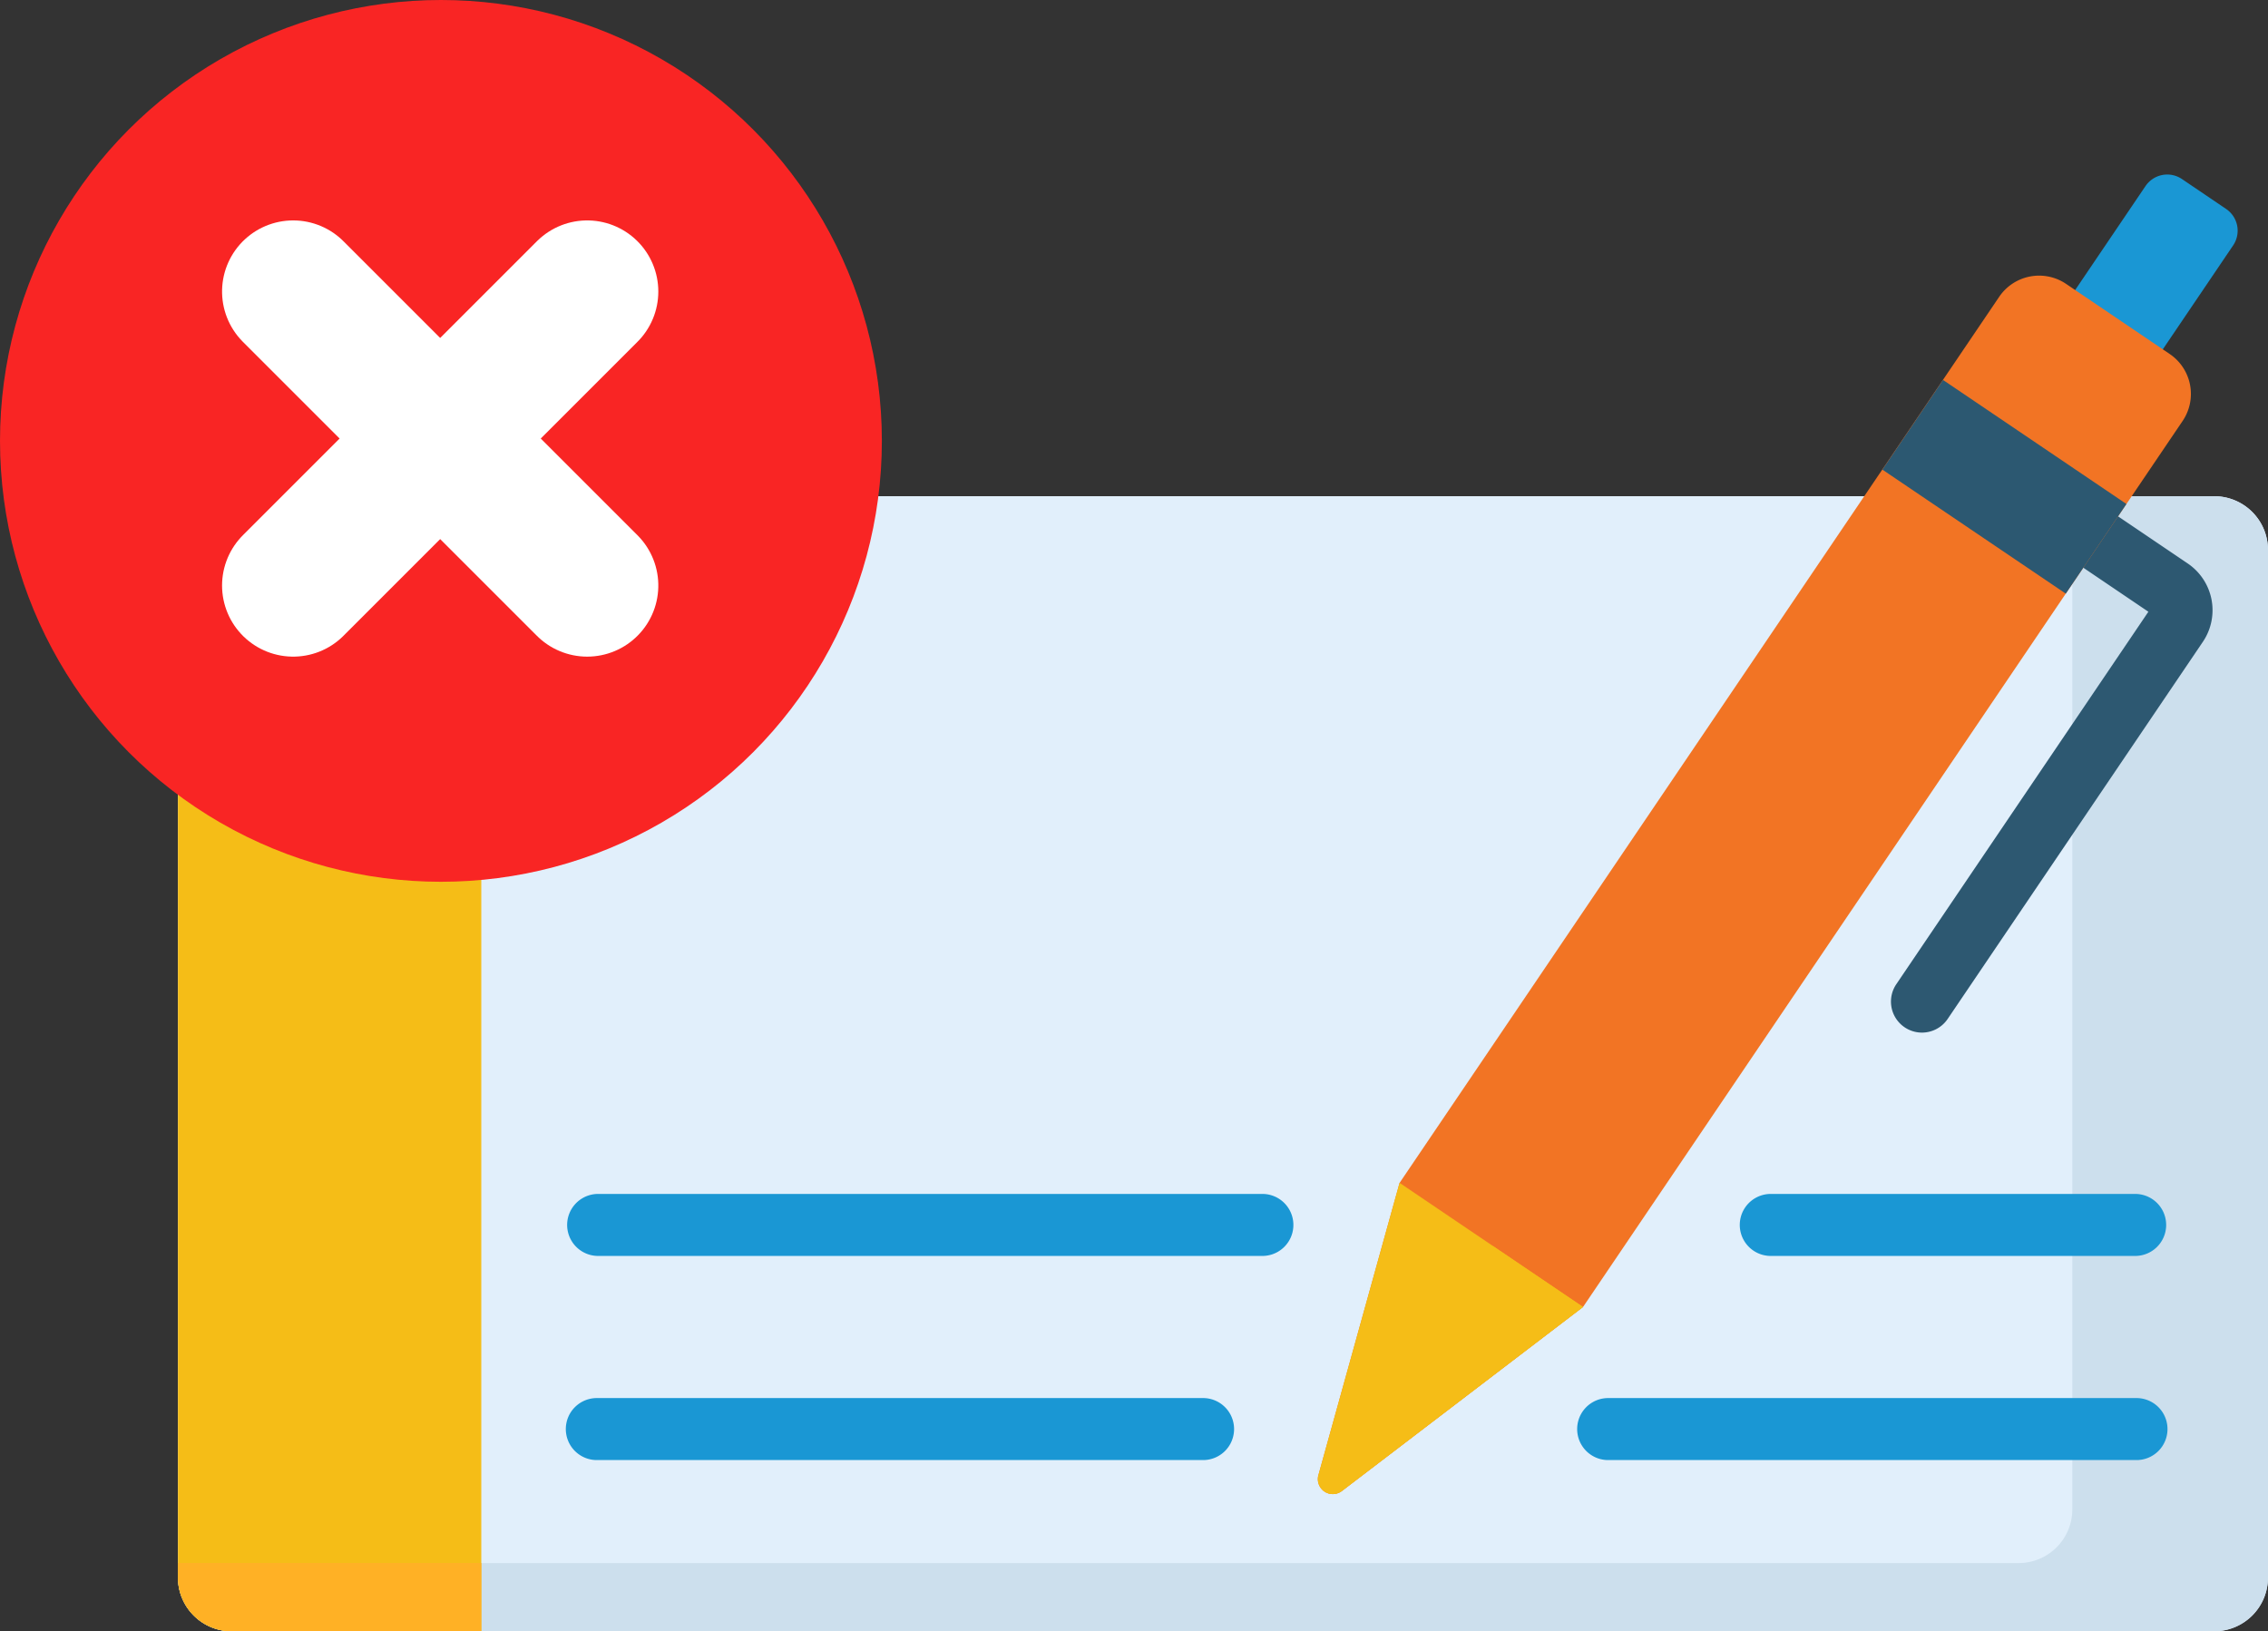 <svg xmlns="http://www.w3.org/2000/svg" width="159.453" height="114.697" viewBox="0 0 159.453 114.697"><rect x="0" y="0" width="159.453" height="114.697" fill="#333333" stroke="none"/><defs><style>.a{fill:#e1effb;}.b{fill:#ccdfed;}.c{fill:#1a97d4;}.d{fill:#2d5871;}.e{fill:#f5bd17;}.f{fill:#ffb125;}.g{fill:#f27424;}.h{fill:#2c5871;}.i{fill:#f92524;}.j{fill:none;stroke:#fff;stroke-linecap:round;stroke-width:10px;}</style></defs><g transform="translate(14.547 -63.356)"><path class="a" d="M143.16,236.174H3.78A3.78,3.78,0,0,1,0,232.394V160.147a3.78,3.78,0,0,1,3.78-3.78H143.16a3.78,3.78,0,0,1,3.78,3.78v72.246A3.78,3.78,0,0,1,143.16,236.174Z" transform="translate(-2.035 -58.121)"/><path class="b" d="M143.16,156.367h-9.976V227.6a3.78,3.78,0,0,1-3.78,3.78H0v1.015a3.78,3.78,0,0,0,3.78,3.78H143.16a3.78,3.78,0,0,0,3.78-3.78V160.147A3.78,3.78,0,0,0,143.16,156.367Z" transform="translate(-2.035 -58.121)"/><path class="c" d="M472.231,79.971l-3.1-2.1a1.845,1.845,0,0,0-2.563.494l-6.206,9.171,6.162,4.17,6.206-9.171A1.846,1.846,0,0,0,472.231,79.971Z" transform="translate(-330.274 -1.926)"/><path class="d" d="M421.8,196.666a2.18,2.18,0,0,1-1.8-3.4l17.724-26.192-4.571-3.093a2.18,2.18,0,0,1,2.443-3.611l4.9,3.315a3.969,3.969,0,0,1,1.062,5.5l-17.945,26.52A2.178,2.178,0,0,1,421.8,196.666Zm16.248-29.372h0Z" transform="translate(-301.228 -60.706)"/><path class="e" d="M21.326,156.367H3.78A3.78,3.78,0,0,0,0,160.147v72.246a3.78,3.78,0,0,0,3.78,3.78H21.326Z" transform="translate(-2.035 -58.121)"/><path class="f" d="M3.78,422.533H21.326v-4.8H0v1.015A3.78,3.78,0,0,0,3.78,422.533Z" transform="translate(-2.035 -244.48)"/><g transform="translate(25.28 147.304)"><path class="c" d="M381.927,377.319H344.785a2.18,2.18,0,0,0,0,4.359h37.143a2.18,2.18,0,1,0,0-4.359Z" transform="translate(-271.595 -362.966)"/><path class="c" d="M139.884,377.319H97.356a2.18,2.18,0,1,0,0,4.359h42.529a2.18,2.18,0,1,0,0-4.359Z" transform="translate(-95.176 -362.966)"/><path class="c" d="M384.618,331.666h25.711a2.18,2.18,0,0,0,0-4.359H384.618a2.18,2.18,0,0,0,0,4.359Z" transform="translate(-299.996 -327.307)"/><path class="c" d="M144.147,327.306H97.356a2.18,2.18,0,0,0,0,4.359h46.792a2.18,2.18,0,0,0,0-4.359Z" transform="translate(-95.176 -327.306)"/></g><path class="g" d="M339.122,107.834l-7.281-4.927a3.39,3.39,0,0,0-4.708.908l-42.155,62.3-5.707,20.548a1.052,1.052,0,0,0,1.651,1.118l16.952-12.938,42.156-62.3A3.391,3.391,0,0,0,339.122,107.834Z" transform="translate(-201.127 -19.588)"/><rect class="h" width="15.572" height="7.613" transform="matrix(-0.828, -0.56, 0.56, -0.828, 130.689, 105.096)"/><path class="e" d="M279.27,345.137l5.707-20.548,12.9,8.727-16.952,12.938A1.052,1.052,0,0,1,279.27,345.137Z" transform="translate(-201.127 -178.065)"/><path class="e" d="M292.358,340.036,280.392,357.2l0,0a1.123,1.123,0,0,0,.132.1l.034.02a1.05,1.05,0,0,0,.113.062c.018.009.038.015.057.022a1.059,1.059,0,0,0,.1.036c.022.006.043.011.065.016a1,1,0,0,0,.1.017l.069.005a.931.931,0,0,0,.1,0c.024,0,.047,0,.071-.006a.98.98,0,0,0,.106-.02c.022-.005.045-.01.067-.017a1,1,0,0,0,.115-.045c.019-.008.038-.015.056-.024a1.081,1.081,0,0,0,.165-.1L298.7,344.329l-6.345-4.293Z" transform="translate(-201.956 -189.078)"/><g transform="translate(-15 63.356)"><circle class="i" cx="31" cy="31" r="31" transform="translate(0.453)"/><g transform="translate(21.065 20.498)"><path class="j" d="M2205.327,3244l-20.671,20.671" transform="translate(-2184.656 -3244)"/><path class="j" d="M20.671,0,0,20.671" transform="translate(0 20.671) rotate(-90)"/></g></g></g></svg>